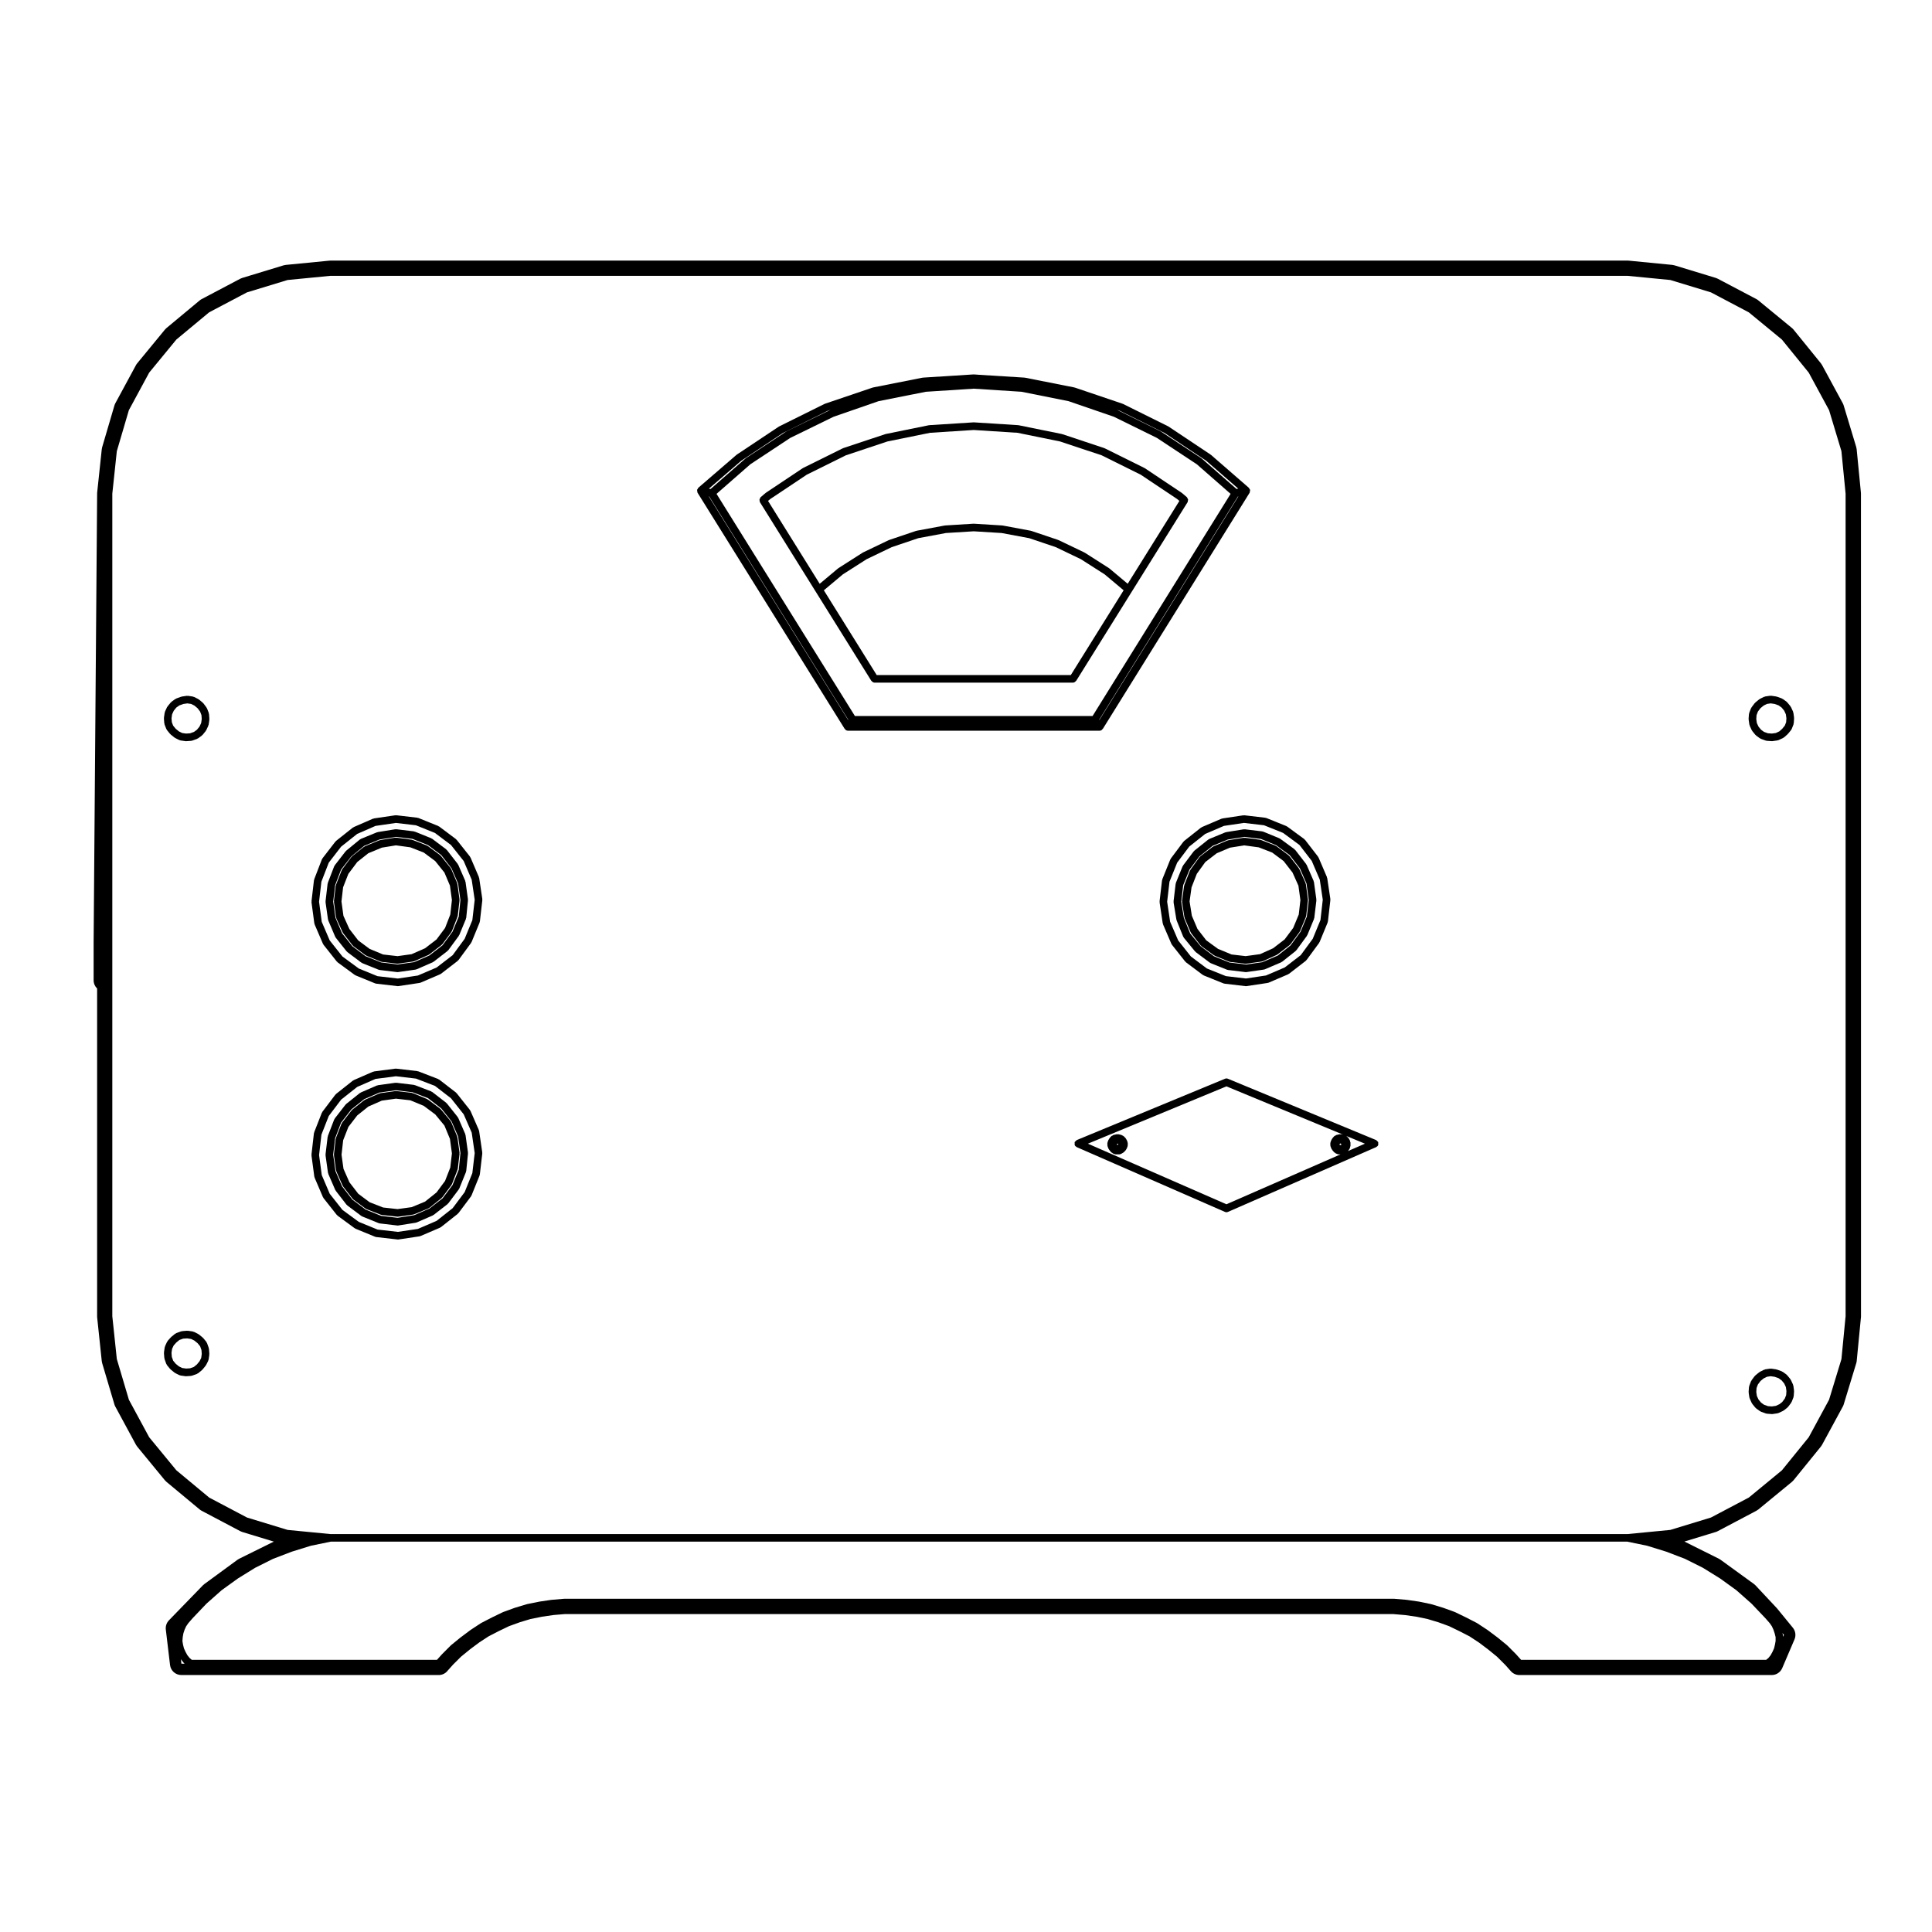 <?xml version="1.0" encoding="UTF-8"?>
<!-- Uploaded to: ICON Repo, www.iconrepo.com, Generator: ICON Repo Mixer Tools -->
<svg fill="#000000" width="800px" height="800px" version="1.1" viewBox="144 144 512 512" xmlns="http://www.w3.org/2000/svg">
 <g>
  <path d="m187.6 504c0.004 0.047-0.02 0.09-0.004 0.133l0.465 1.305c0.023 0.07 0.09 0.105 0.125 0.168 0.023 0.047 0.012 0.102 0.039 0.137l0.836 1.02c0.02 0.031 0.066 0.02 0.09 0.047 0.023 0.023 0.02 0.07 0.051 0.098l1.027 0.84c0.035 0.031 0.086 0.02 0.121 0.047 0.031 0.02 0.035 0.066 0.07 0.082l1.113 0.555c0.082 0.039 0.16 0.039 0.246 0.055 0.023 0.012 0.035 0.035 0.059 0.039l1.301 0.18c0.047 0.004 0.098 0.012 0.141 0.012 0.02 0 0.039 0 0.059-0.004l1.234-0.082h0.004l0.066-0.012c0.004 0 0.012-0.012 0.02-0.012 0.086-0.004 0.172-0.016 0.258-0.047l1.301-0.469c0.051-0.02 0.066-0.074 0.109-0.105 0.059-0.031 0.125-0.02 0.18-0.066l1.023-0.836c0.031-0.023 0.023-0.074 0.055-0.102 0.023-0.023 0.066-0.016 0.09-0.047l0.832-1.02c0.02-0.023 0.004-0.059 0.023-0.086 0.031-0.039 0.074-0.059 0.098-0.105l0.559-1.117c0.023-0.051-0.004-0.102 0.012-0.152 0.02-0.059 0.074-0.098 0.086-0.156l0.188-1.305c0.004-0.039-0.031-0.074-0.031-0.109 0-0.039 0.035-0.066 0.035-0.105l-0.098-1.301c0-0.051-0.051-0.082-0.059-0.125-0.012-0.047 0.023-0.09 0.004-0.133l-0.465-1.305c-0.02-0.059-0.086-0.082-0.117-0.133-0.031-0.055-0.012-0.121-0.051-0.172l-0.824-1.004c-0.023-0.031-0.066-0.023-0.098-0.051-0.023-0.023-0.02-0.07-0.051-0.098l-1.027-0.836c-0.035-0.031-0.082-0.012-0.117-0.035-0.035-0.02-0.039-0.066-0.074-0.086l-1.113-0.555c-0.055-0.023-0.105 0.004-0.168-0.012-0.055-0.02-0.082-0.074-0.141-0.086l-1.301-0.188c-0.035-0.004-0.066 0.023-0.102 0.023-0.047 0.004-0.066-0.039-0.109-0.031l-1.293 0.105c-0.051 0.004-0.074 0.051-0.121 0.059-0.051 0.012-0.102-0.023-0.145-0.004l-1.293 0.465c-0.059 0.02-0.082 0.09-0.133 0.117-0.051 0.031-0.117 0.012-0.168 0.055l-1.031 0.84c-0.02 0.02-0.016 0.051-0.035 0.07-0.02 0.02-0.055 0.012-0.074 0.035l-0.836 0.934c-0.039 0.047-0.023 0.105-0.055 0.145-0.023 0.047-0.086 0.055-0.105 0.105l-0.559 1.199c-0.02 0.051 0.004 0.105-0.004 0.152-0.012 0.047-0.07 0.074-0.074 0.125l-0.188 1.305c-0.004 0.039 0.031 0.07 0.023 0.105 0 0.039-0.039 0.07-0.035 0.105l0.102 1.301c0 0.051 0.047 0.078 0.055 0.129zm6-5.312 1.055 0.152 0.863 0.43 0.855 0.699 0.66 0.805 0.359 1.008 0.074 1.039-0.145 1.047-0.434 0.863-0.699 0.855-0.812 0.664-1.012 0.363-1.031 0.066-1.059-0.148-0.867-0.434-0.844-0.688-0.672-0.816-0.359-1.008-0.082-1.055 0.145-1.047 0.43-0.926 0.699-0.777 0.816-0.672 1.012-0.359z"/>
  <path d="m328.8 274.26c0.023 0.105-0.004 0.215 0.051 0.312l39.004 62.594c0.02 0.031 0.066 0.02 0.09 0.051 0.051 0.059 0.082 0.117 0.137 0.168 0.023 0.02 0.023 0.059 0.051 0.082 0.176 0.121 0.379 0.18 0.578 0.18h66.688c0.207 0 0.402-0.059 0.578-0.188 0.031-0.016 0.023-0.055 0.051-0.074 0.059-0.051 0.098-0.105 0.137-0.168 0.023-0.031 0.07-0.016 0.09-0.051l38.91-62.582 0.004-0.004c0.055-0.09 0.023-0.195 0.051-0.297v-0.012c0.035-0.125 0.086-0.238 0.066-0.363 0-0.031 0.02-0.051 0.016-0.082 0 0-0.004 0-0.004-0.004-0.02-0.098-0.117-0.152-0.168-0.238 0-0.004-0.012-0.004-0.012-0.012-0.055-0.098-0.055-0.211-0.137-0.281l-10.035-8.727c-0.016-0.016-0.047-0.004-0.066-0.02-0.02-0.016-0.016-0.047-0.035-0.055l-11.148-7.438c-0.02-0.012-0.047 0-0.07-0.012-0.02-0.012-0.02-0.039-0.039-0.051l-11.977-5.945c-0.023-0.012-0.051 0.004-0.074-0.004-0.023-0.012-0.031-0.039-0.055-0.047l-12.637-4.277c-0.02-0.004-0.047 0.012-0.07 0.004-0.02-0.004-0.031-0.035-0.059-0.039l-13.09-2.59c-0.031-0.004-0.047 0.016-0.07 0.016-0.023-0.004-0.039-0.031-0.066-0.031l-11.977-0.746-1.391-0.102c-0.031 0-0.039 0.02-0.07 0.02-0.023 0-0.035-0.02-0.066-0.02l-13.371 0.848c-0.023 0-0.035 0.023-0.066 0.031-0.02 0-0.039-0.02-0.066-0.016l-13.098 2.59c-0.023 0.004-0.035 0.031-0.059 0.039-0.023 0.004-0.047-0.012-0.07-0.004l-12.625 4.277c-0.023 0.004-0.031 0.035-0.055 0.047-0.02 0.012-0.047-0.004-0.07 0.004l-11.984 5.945c-0.02 0.012-0.023 0.039-0.047 0.051-0.02 0.012-0.047 0-0.066 0.012l-11.137 7.418c-0.02 0.012-0.016 0.039-0.035 0.055-0.02 0.012-0.047 0.004-0.059 0.02l-10.121 8.727c-0.086 0.074-0.086 0.188-0.141 0.281-0.055 0.09-0.16 0.156-0.18 0.258v0.004c-0.004 0.023 0.016 0.051 0.016 0.082-0.031 0.129 0.016 0.238 0.051 0.363zm11.637-8.145 11.039-7.359 11.863-5.883 0.711-0.242-11.574 5.652c-0.02 0.012-0.023 0.039-0.047 0.051-0.02 0.012-0.051 0-0.07 0.012l-10.68 7.055c-0.02 0.016-0.02 0.047-0.039 0.059-0.02 0.016-0.047 0.004-0.066 0.02l-9.27 8.113-0.43-0.098zm100.32-13.25 11.859 5.883 11.035 7.359 8.484 7.379-0.438 0.102-9.27-8.113c-0.02-0.016-0.051-0.004-0.07-0.02s-0.02-0.047-0.039-0.059l-10.68-7.055c-0.02-0.016-0.047 0-0.07-0.012-0.02-0.012-0.02-0.039-0.047-0.051l-11.48-5.656zm-97.91 14.176 10.578-6.988 11.492-5.613 11.945-4.137 12.5-2.481 12.688-0.82 12.691 0.82 12.414 2.484 12.035 4.137 11.391 5.602 10.59 6.992 8.953 7.84-36.586 58.879-62.973 0.004-36.676-58.879zm-10.902 8.539 36.855 59.164-0.043 0.059-36.922-59.246zm103.4 59.23-0.047-0.066 36.758-59.164 0.117-0.023zm4.609-82.203c-0.016-0.004-0.016-0.016-0.023-0.02l0.082 0.023c-0.023-0.008-0.043 0-0.059-0.004zm-75.801-0.004c-0.016 0.004-0.031 0-0.047 0.004l0.066-0.023c-0.008 0.004-0.008 0.02-0.02 0.02z"/>
  <path d="m187.54 335.7c0.004 0.055 0.055 0.09 0.07 0.141 0.012 0.051-0.023 0.098-0.004 0.145l0.465 1.199c0.023 0.066 0.086 0.098 0.121 0.152 0.02 0.039 0.004 0.086 0.035 0.121l0.836 1.023c0.02 0.031 0.066 0.016 0.09 0.047 0.031 0.031 0.023 0.074 0.055 0.102l1.027 0.832c0.035 0.031 0.082 0.02 0.117 0.039 0.031 0.02 0.035 0.059 0.066 0.074l1.113 0.555c0.082 0.039 0.16 0.039 0.242 0.059 0.023 0.004 0.039 0.035 0.066 0.035l1.301 0.188c0.047 0.004 0.098 0.012 0.141 0.012h0.066l1.301-0.09c0.012 0 0.016-0.012 0.031-0.016 0.082-0.004 0.16-0.016 0.238-0.039l1.301-0.465c0.039-0.016 0.051-0.059 0.09-0.082 0.055-0.023 0.117-0.016 0.168-0.055l1.023-0.742c0.047-0.031 0.039-0.09 0.074-0.125 0.031-0.031 0.086-0.016 0.117-0.055l0.832-1.027c0.02-0.023 0.012-0.066 0.031-0.098 0.023-0.039 0.074-0.066 0.102-0.109l0.559-1.203c0.02-0.047-0.004-0.09 0.004-0.137 0.02-0.055 0.074-0.086 0.082-0.145l0.188-1.301c0.004-0.039-0.031-0.07-0.031-0.109s0.035-0.066 0.035-0.105l-0.098-1.293c0-0.055-0.055-0.082-0.066-0.133s0.023-0.102 0.004-0.152l-0.465-1.215c-0.02-0.051-0.074-0.066-0.105-0.105-0.02-0.047-0.004-0.098-0.035-0.137l-0.832-1.109c-0.023-0.035-0.074-0.031-0.105-0.066s-0.023-0.082-0.059-0.105l-1.027-0.848c-0.031-0.023-0.082-0.012-0.117-0.035-0.035-0.023-0.039-0.07-0.082-0.09l-1.105-0.555c-0.055-0.023-0.105 0.004-0.168-0.012-0.051-0.016-0.082-0.074-0.137-0.082l-1.301-0.188c-0.051-0.004-0.09 0.035-0.141 0.035s-0.09-0.047-0.141-0.035l-1.305 0.188c-0.035 0.004-0.055 0.047-0.09 0.055-0.035 0.012-0.07-0.02-0.105-0.004l-1.293 0.469c-0.047 0.016-0.059 0.07-0.105 0.098-0.047 0.02-0.102 0-0.141 0.031l-1.023 0.734c-0.039 0.031-0.039 0.086-0.074 0.121-0.035 0.031-0.09 0.023-0.121 0.066l-0.836 1.027c-0.039 0.027-0.023 0.074-0.047 0.113-0.023 0.039-0.074 0.047-0.098 0.09l-0.559 1.211c-0.023 0.051 0.012 0.102-0.004 0.152-0.016 0.051-0.07 0.074-0.074 0.125l-0.188 1.301c-0.004 0.039 0.031 0.07 0.023 0.109 0 0.039-0.035 0.066-0.035 0.105zm6.109-5.293 0.992 0.141 0.867 0.43 0.848 0.707 0.672 0.891 0.363 0.945 0.074 1.023-0.152 1.062-0.438 0.941-0.68 0.84-0.789 0.574-1.031 0.371-1.066 0.07-1.023-0.145-0.867-0.43-0.855-0.695-0.676-0.828-0.348-0.906-0.082-1.047 0.145-1.039 0.449-0.973 0.664-0.82 0.805-0.578 1.066-0.383z"/>
  <path d="m442.79 446.58c-0.012-0.047-0.059-0.07-0.074-0.105-0.016-0.051 0.012-0.098-0.012-0.137l-0.188-0.371c-0.012-0.031-0.051-0.031-0.07-0.059-0.02-0.031 0-0.07-0.023-0.102l-0.281-0.371c-0.035-0.047-0.09-0.039-0.125-0.082-0.039-0.035-0.035-0.09-0.082-0.121l-0.363-0.277c-0.059-0.047-0.133-0.02-0.195-0.051-0.066-0.035-0.098-0.105-0.168-0.121l-0.371-0.098c-0.012-0.004-0.02 0.004-0.031 0.004-0.004 0-0.012-0.012-0.016-0.012l-0.465-0.102c-0.086-0.02-0.141 0.039-0.223 0.047-0.082 0-0.141-0.055-0.227-0.035l-0.363 0.098-0.422 0.086c-0.102 0.02-0.145 0.117-0.238 0.16-0.09 0.047-0.191 0.035-0.266 0.105l-0.289 0.277c-0.02 0.02-0.012 0.055-0.031 0.074-0.02 0.023-0.055 0.02-0.07 0.047l-0.281 0.371c-0.02 0.023-0.004 0.066-0.023 0.098-0.016 0.031-0.055 0.031-0.07 0.059l-0.188 0.371c-0.02 0.047 0.012 0.09-0.004 0.125-0.016 0.051-0.066 0.066-0.074 0.105l-0.102 0.465c-0.02 0.082 0.035 0.137 0.039 0.211-0.004 0.074-0.059 0.133-0.039 0.211l0.102 0.465c0.012 0.051 0.059 0.074 0.074 0.117 0.016 0.039-0.012 0.082 0.004 0.117l0.188 0.371c0.02 0.035 0.055 0.051 0.074 0.082 0.016 0.023 0.004 0.051 0.02 0.074l0.281 0.371c0.016 0.023 0.051 0.016 0.066 0.035 0.023 0.023 0.016 0.059 0.035 0.086l0.289 0.277c0.051 0.055 0.121 0.039 0.18 0.074 0.059 0.039 0.074 0.117 0.141 0.141l0.465 0.188c0.125 0.051 0.258 0.074 0.379 0.074h0.832c0.156 0 0.309-0.035 0.453-0.105l0.371-0.188c0.031-0.012 0.031-0.047 0.055-0.059 0.035-0.02 0.074-0.012 0.105-0.035l0.363-0.277c0.051-0.035 0.051-0.105 0.09-0.141 0.031-0.031 0.09-0.02 0.117-0.059l0.281-0.371c0.016-0.02 0.004-0.051 0.02-0.082 0.02-0.031 0.059-0.047 0.074-0.082l0.188-0.371c0.02-0.039-0.004-0.086 0.012-0.121 0.016-0.051 0.066-0.074 0.074-0.121l0.098-0.465c0.016-0.074-0.039-0.125-0.039-0.203 0-0.074 0.055-0.125 0.039-0.203zm-2.609 0.82-0.152-0.055v-0.215l0.121-0.035s0-0.004 0.004-0.004c0.004-0.004 0.016 0 0.02-0.004l0.07 0.023 0.016 0.016h0.004l0.07 0.07v0.102l-0.07 0.082-0.016 0.012-0.059 0.02z"/>
  <path d="m345.27 276.39c-0.02 0.133 0.031 0.238 0.059 0.367 0.02 0.105-0.004 0.215 0.051 0.312l14.766 23.684 14.766 23.68c0.02 0.031 0.066 0.02 0.09 0.051 0.188 0.242 0.438 0.422 0.766 0.422h52.57c0.328 0 0.578-0.18 0.766-0.422 0.023-0.023 0.07-0.016 0.09-0.051l14.766-23.68 14.773-23.684c0.066-0.102 0.031-0.211 0.055-0.324 0.031-0.125 0.086-0.238 0.066-0.363-0.02-0.133-0.105-0.223-0.176-0.344-0.055-0.09-0.059-0.203-0.141-0.277l-1.305-1.109c-0.02-0.016-0.047-0.004-0.059-0.02-0.02-0.012-0.02-0.039-0.039-0.051l-9.754-6.508c-0.02-0.012-0.047 0-0.066-0.012-0.02-0.012-0.023-0.039-0.047-0.051l-10.488-5.199c-0.023-0.012-0.051 0.004-0.074-0.004-0.023-0.012-0.031-0.039-0.055-0.051l-11.148-3.707c-0.02-0.004-0.039 0.012-0.066 0.004-0.02-0.004-0.023-0.031-0.051-0.035l-11.426-2.324c-0.023-0.004-0.047 0.016-0.07 0.012-0.031 0-0.047-0.031-0.07-0.031l-11.703-0.746c-0.031 0-0.039 0.02-0.066 0.02-0.023 0-0.039-0.023-0.066-0.02l-11.699 0.746c-0.023 0-0.039 0.031-0.066 0.031-0.023 0.004-0.047-0.016-0.07-0.012l-11.426 2.324c-0.02 0.004-0.031 0.031-0.051 0.035s-0.039-0.012-0.066-0.004l-11.145 3.707c-0.023 0.004-0.031 0.039-0.055 0.051-0.023 0.012-0.051-0.004-0.074 0.004l-10.496 5.199c-0.02 0.012-0.02 0.039-0.047 0.051-0.02 0.012-0.047 0-0.066 0.012l-9.754 6.508c-0.016 0.012-0.016 0.039-0.035 0.051-0.016 0.016-0.047 0.004-0.059 0.02l-1.301 1.109c-0.086 0.074-0.09 0.191-0.141 0.281-0.059 0.125-0.141 0.215-0.16 0.348zm12.523-6.59 10.375-5.141 11.035-3.672 11.273-2.293 11.574-0.742 11.582 0.742 11.273 2.293 11.035 3.672 10.363 5.141 9.652 6.445 0.594 0.504-13.699 21.961-4.867-4.082c-0.02-0.016-0.051-0.004-0.07-0.02-0.02-0.016-0.016-0.047-0.039-0.055l-6.402-4.09c-0.02-0.012-0.039 0-0.066-0.012-0.02-0.012-0.02-0.035-0.047-0.047l-6.781-3.25c-0.02-0.012-0.039 0.004-0.059 0-0.023-0.012-0.031-0.035-0.051-0.047l-7.152-2.414c-0.02-0.012-0.051 0.012-0.07 0.004-0.031-0.004-0.039-0.035-0.07-0.039l-7.43-1.387c-0.023-0.004-0.039 0.016-0.066 0.016-0.023 0-0.035-0.023-0.059-0.031l-7.527-0.469c-0.023 0-0.035 0.02-0.059 0.02-0.023 0-0.039-0.02-0.059-0.02l-7.516 0.469c-0.02 0-0.035 0.023-0.059 0.031-0.023 0.004-0.039-0.02-0.066-0.016l-7.43 1.387c-0.023 0.004-0.039 0.035-0.066 0.039-0.023 0.004-0.051-0.016-0.074-0.004l-7.152 2.414c-0.02 0.004-0.031 0.035-0.051 0.047-0.02 0.004-0.047-0.004-0.066 0l-6.777 3.25c-0.02 0.012-0.02 0.035-0.039 0.047-0.02 0.012-0.047 0-0.066 0.012l-6.41 4.09c-0.02 0.012-0.02 0.039-0.035 0.055-0.02 0.016-0.051 0.004-0.07 0.02l-4.871 4.082-13.688-21.961 0.598-0.508zm69.98 53.098h-51.438l-14.008-22.461 5.043-4.227 6.297-4.019 6.66-3.195 7.027-2.371 7.309-1.367 7.391-0.457 7.394 0.457 7.309 1.367 7.027 2.371 6.648 3.188 6.312 4.031 5.031 4.219z"/>
  <path d="m607.41 513.05 0.191 1.289c0.004 0.055 0.055 0.086 0.07 0.133 0.016 0.047-0.016 0.098 0.012 0.137l0.551 1.215c0.023 0.055 0.082 0.082 0.105 0.121 0.02 0.031 0.004 0.07 0.031 0.102l0.836 1.023c0.031 0.035 0.086 0.023 0.117 0.055 0.035 0.035 0.031 0.098 0.074 0.121l1.02 0.734c0.051 0.035 0.105 0.031 0.16 0.055 0.039 0.02 0.051 0.066 0.09 0.082l1.305 0.469c0.082 0.031 0.16 0.035 0.246 0.047 0.012 0 0.012 0.012 0.02 0.012l1.301 0.098c0.023 0.004 0.051 0.004 0.07 0.004h0.004c0.051 0 0.102-0.004 0.141-0.012l1.301-0.188c0.02-0.004 0.031-0.031 0.059-0.035 0.07-0.016 0.145-0.016 0.215-0.051l1.211-0.559c0.039-0.02 0.047-0.066 0.082-0.086 0.039-0.023 0.09-0.016 0.125-0.047l0.926-0.734c0.047-0.035 0.039-0.09 0.074-0.125 0.031-0.031 0.086-0.02 0.105-0.055l0.84-1.117c0.02-0.035 0.004-0.074 0.023-0.105 0.031-0.051 0.086-0.082 0.105-0.133l0.469-1.203c0.02-0.051-0.016-0.102-0.004-0.145 0.016-0.055 0.07-0.09 0.07-0.145l0.09-1.305c0.004-0.039-0.031-0.066-0.031-0.105-0.004-0.039 0.031-0.066 0.023-0.105l-0.18-1.301c-0.012-0.055-0.066-0.082-0.082-0.133s0.016-0.105-0.012-0.152l-0.559-1.203c-0.02-0.039-0.07-0.051-0.09-0.086-0.023-0.039-0.012-0.098-0.039-0.125l-0.836-1.023c-0.031-0.039-0.082-0.031-0.109-0.066-0.031-0.035-0.035-0.09-0.074-0.117l-1.023-0.742c-0.047-0.031-0.102-0.012-0.145-0.035-0.047-0.023-0.059-0.082-0.105-0.102l-1.301-0.465c-0.035-0.012-0.066 0.016-0.102 0.004-0.039-0.012-0.055-0.051-0.09-0.055l-1.301-0.191c-0.055-0.004-0.102 0.039-0.145 0.039-0.055 0-0.102-0.047-0.145-0.039l-1.305 0.191c-0.059 0.012-0.09 0.07-0.141 0.09-0.055 0.016-0.105-0.02-0.156 0.012l-1.117 0.555c-0.035 0.02-0.047 0.066-0.074 0.09-0.039 0.023-0.086 0.004-0.117 0.035l-1.023 0.84c-0.031 0.031-0.023 0.074-0.055 0.105-0.035 0.031-0.086 0.023-0.109 0.066l-0.832 1.113c-0.035 0.047-0.016 0.102-0.035 0.141-0.023 0.047-0.082 0.055-0.102 0.105l-0.465 1.211c-0.02 0.051 0.012 0.098 0 0.137-0.012 0.059-0.066 0.09-0.07 0.145l-0.098 1.301c-0.004 0.047 0.035 0.07 0.035 0.109 0.004 0.039-0.031 0.07-0.027 0.105zm5.832-4.34 1.062 0.156 1.055 0.379 0.805 0.586 0.676 0.82 0.438 0.945 0.145 1.055-0.07 1.055-0.359 0.926-0.684 0.91-0.719 0.574-0.969 0.449-1.059 0.152-1.031-0.074-1.047-0.371-0.789-0.574-0.676-0.82-0.441-0.969-0.145-1.027 0.074-1.059 0.352-0.922 0.691-0.922 0.832-0.684 0.867-0.43z"/>
  <path d="m607.41 334.73 0.191 1.301c0.004 0.055 0.059 0.086 0.074 0.137 0.016 0.047-0.016 0.098 0.004 0.137l0.551 1.203c0.031 0.051 0.082 0.074 0.105 0.121 0.02 0.023 0.012 0.066 0.031 0.098l0.836 1.027c0.031 0.035 0.082 0.02 0.109 0.051 0.035 0.035 0.035 0.098 0.074 0.125l1.023 0.742c0.051 0.035 0.105 0.023 0.16 0.055 0.039 0.02 0.051 0.066 0.098 0.082l1.301 0.465c0.082 0.023 0.16 0.035 0.242 0.039 0.016 0 0.016 0.016 0.031 0.016l1.301 0.09h0.066 0.004c0.051 0 0.102-0.004 0.141-0.012l1.301-0.188c0.02 0 0.031-0.023 0.051-0.031 0.082-0.016 0.152-0.016 0.227-0.051l1.211-0.555c0.051-0.02 0.059-0.082 0.102-0.105 0.051-0.031 0.105-0.02 0.152-0.059l0.934-0.832c0.02-0.02 0.016-0.055 0.035-0.074s0.055-0.012 0.074-0.035l0.836-1.023c0.031-0.035 0.016-0.086 0.039-0.121 0.035-0.055 0.102-0.09 0.117-0.156l0.469-1.199c0.02-0.051-0.016-0.102-0.004-0.152 0.016-0.055 0.07-0.086 0.07-0.145l0.09-1.305c0.004-0.039-0.031-0.066-0.031-0.105-0.004-0.039 0.031-0.066 0.023-0.105l-0.18-1.301c-0.012-0.055-0.059-0.074-0.082-0.125-0.016-0.055 0.02-0.105-0.004-0.156l-0.559-1.211c-0.02-0.039-0.074-0.051-0.098-0.09-0.023-0.039-0.012-0.086-0.039-0.121l-0.836-1.027c-0.031-0.039-0.086-0.031-0.117-0.066-0.035-0.031-0.035-0.09-0.074-0.117l-1.023-0.734c-0.047-0.031-0.098-0.012-0.141-0.031-0.039-0.023-0.055-0.082-0.105-0.098l-1.301-0.469c-0.035-0.016-0.074 0.012-0.105 0.004-0.035-0.012-0.055-0.051-0.098-0.055l-1.301-0.188c-0.051-0.004-0.09 0.035-0.137 0.035-0.055 0-0.102-0.047-0.145-0.035l-1.301 0.188c-0.059 0.004-0.086 0.066-0.137 0.082-0.059 0.016-0.109-0.016-0.168 0.012l-1.113 0.551c-0.039 0.02-0.047 0.066-0.082 0.09-0.039 0.023-0.086 0.004-0.117 0.035l-1.023 0.848c-0.035 0.031-0.031 0.082-0.059 0.109-0.031 0.031-0.082 0.023-0.105 0.059l-0.832 1.109c-0.035 0.039-0.016 0.098-0.039 0.137-0.023 0.047-0.082 0.059-0.102 0.105l-0.469 1.215c-0.016 0.047 0.016 0.09 0.004 0.133-0.016 0.059-0.066 0.09-0.07 0.152l-0.098 1.293c-0.004 0.039 0.035 0.07 0.035 0.109 0.012 0.059-0.023 0.09-0.02 0.125zm5.832-4.328 1.047 0.152 1.066 0.383 0.805 0.578 0.672 0.82 0.441 0.961 0.145 1.047-0.07 1.047-0.352 0.902-0.695 0.848-0.746 0.672-0.934 0.441-1.039 0.145-1.066-0.07-1.031-0.367-0.789-0.578-0.676-0.828-0.441-0.957-0.145-1.039 0.074-1.047 0.359-0.945 0.672-0.887 0.852-0.699 0.867-0.43z"/>
  <path d="m508.66 446.12-39.25-16.238c-0.242-0.105-0.52-0.109-0.781 0l-39.25 16.238c-0.012 0.004-0.012 0.012-0.016 0.012l-0.016 0.004c-0.117 0.051-0.16 0.168-0.246 0.25-0.105 0.09-0.238 0.141-0.293 0.277v0.012c-0.055 0.117-0.004 0.258-0.004 0.395 0 0.125-0.051 0.258 0 0.371 0 0.004-0.004 0.012 0 0.012 0.098 0.23 0.273 0.383 0.48 0.492 0.02 0.012 0.023 0.039 0.047 0.051l39.285 17.168c0.133 0.059 0.273 0.09 0.402 0.09 0.133 0 0.273-0.031 0.402-0.09l39.285-17.168c0.02-0.012 0.023-0.039 0.051-0.051 0.207-0.105 0.383-0.262 0.48-0.492v-0.012c0.051-0.117 0-0.246 0-0.371 0-0.137 0.047-0.277-0.004-0.395-0.004 0 0-0.012 0-0.012-0.059-0.125-0.18-0.176-0.277-0.266-0.09-0.09-0.137-0.207-0.266-0.262l-0.016-0.004c-0.012 0-0.012-0.008-0.016-0.012zm-39.645 17.023-36.711-16.055 36.711-15.191 30.926 12.797-0.023-0.004c-0.012-0.004-0.016 0-0.023 0-0.012 0-0.016-0.012-0.023-0.016l-0.469-0.098c-0.086-0.02-0.141 0.039-0.223 0.047-0.082 0-0.141-0.055-0.223-0.035l-0.371 0.098v0.004l-0.418 0.082c-0.105 0.02-0.156 0.117-0.246 0.168-0.09 0.051-0.195 0.039-0.273 0.109l-0.277 0.277c-0.016 0.016-0.012 0.047-0.023 0.066-0.016 0.02-0.047 0.016-0.066 0.039l-0.281 0.371c-0.023 0.031-0.004 0.07-0.023 0.102-0.02 0.031-0.059 0.035-0.082 0.07l-0.176 0.371c-0.02 0.039 0.004 0.086-0.012 0.125s-0.066 0.059-0.074 0.105l-0.098 0.465c-0.02 0.07 0.035 0.125 0.039 0.203-0.004 0.074-0.059 0.133-0.039 0.203l0.098 0.465c0.012 0.051 0.055 0.082 0.074 0.121 0.016 0.039-0.012 0.082 0.012 0.109l0.176 0.371c0.02 0.039 0.059 0.059 0.086 0.09 0.016 0.031 0.004 0.059 0.02 0.082l0.281 0.371c0.02 0.02 0.051 0.016 0.059 0.031 0.02 0.023 0.012 0.055 0.031 0.074l0.277 0.277c0.051 0.055 0.125 0.039 0.188 0.082 0.059 0.047 0.082 0.117 0.145 0.145l0.465 0.188c0.125 0.051 0.258 0.074 0.383 0.074h0.41zm29.996-15.805-0.016-0.031v-0.113h0.004l0.016-0.02 0.191-0.137h0.066l0.137 0.102 0.02 0.086c0 0.012 0.012 0.016 0.016 0.02 0 0.004-0.004 0.016-0.004 0.023l0.012 0.016-0.012 0.047-0.047 0.109-0.004 0.004h-0.301l-0.004-0.004zm2.215 1.715 0.273-0.371c0.016-0.02 0.004-0.051 0.016-0.07 0.02-0.031 0.055-0.039 0.07-0.07l0.188-0.371c0.039-0.082 0-0.156 0.02-0.238 0.02-0.082 0.098-0.137 0.098-0.223v-0.93c0-0.086-0.074-0.141-0.098-0.223-0.02-0.082 0.02-0.156-0.02-0.238l-0.188-0.371c-0.016-0.023-0.051-0.031-0.066-0.051-0.016-0.031 0-0.059-0.02-0.09l-0.273-0.371c-0.039-0.051-0.102-0.047-0.137-0.086-0.035-0.039-0.039-0.105-0.086-0.133l-0.262-0.195 4.977 2.066-4.606 2.012c0.035-0.023 0.086-0.012 0.113-0.047z"/>
  <path d="m226.55 383.11 0.746 5.57c0.004 0.055 0.055 0.086 0.07 0.133 0.012 0.047-0.016 0.09 0 0.133l2.227 5.195c0.02 0.055 0.074 0.082 0.105 0.125 0.02 0.031 0.004 0.07 0.031 0.102l3.527 4.457c0.031 0.035 0.082 0.023 0.109 0.055 0.035 0.039 0.035 0.102 0.082 0.133l4.551 3.344c0.047 0.031 0.098 0.02 0.141 0.047 0.031 0.016 0.039 0.059 0.074 0.074l5.203 2.133c0.07 0.031 0.145 0.031 0.223 0.047 0.016 0 0.023 0.02 0.047 0.023l5.664 0.656c0.039 0 0.074 0.004 0.109 0.004 0.051 0 0.102-0.004 0.152-0.016l5.57-0.836c0.02 0 0.023-0.023 0.047-0.023 0.066-0.016 0.137-0.016 0.203-0.039l5.203-2.227c0.035-0.016 0.047-0.059 0.082-0.082 0.047-0.023 0.102-0.016 0.141-0.047l4.457-3.438c0.051-0.035 0.047-0.105 0.086-0.145 0.031-0.031 0.086-0.02 0.109-0.055l3.34-4.555c0.02-0.023 0.004-0.066 0.02-0.098 0.031-0.047 0.082-0.07 0.102-0.117l2.137-5.195c0.016-0.047-0.012-0.09 0-0.137 0.012-0.051 0.059-0.082 0.07-0.133l0.648-5.668c0.004-0.051-0.035-0.086-0.035-0.133 0-0.047 0.039-0.082 0.031-0.133l-0.832-5.57c-0.004-0.047-0.055-0.066-0.07-0.109-0.012-0.047 0.016-0.09 0-0.137l-2.227-5.199c-0.02-0.047-0.074-0.055-0.102-0.098-0.023-0.047-0.004-0.098-0.035-0.137l-3.531-4.453c-0.031-0.035-0.082-0.031-0.109-0.066-0.035-0.035-0.031-0.09-0.07-0.117l-4.457-3.344c-0.039-0.031-0.09-0.012-0.137-0.035-0.039-0.023-0.051-0.074-0.098-0.098l-5.289-2.137c-0.047-0.02-0.09 0.012-0.141 0-0.047-0.012-0.07-0.059-0.121-0.066l-5.57-0.648c-0.051-0.004-0.086 0.035-0.133 0.035s-0.082-0.039-0.125-0.031l-5.668 0.832c-0.051 0.004-0.07 0.055-0.117 0.07-0.047 0.012-0.098-0.02-0.141 0l-5.109 2.227c-0.047 0.02-0.055 0.07-0.098 0.098-0.039 0.023-0.09 0.004-0.133 0.035l-4.457 3.535c-0.035 0.031-0.031 0.082-0.059 0.109-0.031 0.031-0.082 0.023-0.105 0.059l-3.438 4.453c-0.031 0.047-0.016 0.102-0.039 0.145-0.023 0.047-0.086 0.059-0.105 0.105l-2.039 5.301c-0.016 0.039 0.012 0.086 0 0.125-0.012 0.047-0.059 0.07-0.066 0.121l-0.648 5.566c-0.004 0.047 0.035 0.082 0.035 0.125-0.008 0.074-0.047 0.105-0.039 0.148zm4.574-10.496 3.266-4.231 4.266-3.387 4.856-2.121 5.402-0.789 5.309 0.621 5.039 2.031 4.254 3.195 3.367 4.242 2.121 4.953 0.797 5.316-0.621 5.394-2.039 4.957-3.176 4.332-4.254 3.273-4.969 2.125-5.309 0.797-5.391-0.625-4.953-2.023-4.348-3.199-3.359-4.242-2.117-4.938-0.711-5.316 0.621-5.324z"/>
  <path d="m230.27 382.86c-0.004 0.051 0.035 0.086 0.035 0.133s-0.039 0.082-0.031 0.125l0.648 4.551c0.004 0.051 0.055 0.074 0.066 0.121s-0.016 0.086 0 0.125l1.855 4.359c0.02 0.055 0.074 0.082 0.105 0.125 0.02 0.035 0.004 0.074 0.031 0.105l2.883 3.629c0.023 0.035 0.082 0.02 0.109 0.051 0.035 0.039 0.031 0.098 0.074 0.125l3.715 2.793c0.047 0.035 0.102 0.023 0.145 0.051 0.035 0.02 0.047 0.066 0.082 0.082l4.363 1.758c0.07 0.023 0.137 0.031 0.207 0.039 0.02 0 0.031 0.02 0.047 0.023l4.644 0.562c0.039 0.004 0.082 0.004 0.121 0.004 0.051 0 0.098-0.004 0.137-0.012l4.641-0.656c0.02 0 0.031-0.023 0.051-0.031 0.07-0.012 0.141-0.012 0.211-0.047l4.273-1.863c0.035-0.016 0.039-0.059 0.074-0.082 0.047-0.023 0.102-0.016 0.141-0.047l3.715-2.871c0.047-0.035 0.047-0.102 0.082-0.141 0.031-0.035 0.086-0.02 0.117-0.059l2.785-3.809c0.02-0.031 0.004-0.066 0.02-0.102 0.023-0.039 0.074-0.066 0.098-0.109l1.77-4.273c0.02-0.047-0.012-0.098 0-0.141 0.016-0.055 0.066-0.09 0.074-0.145l0.465-4.644c0.004-0.047-0.035-0.074-0.035-0.121s0.035-0.074 0.031-0.121l-0.648-4.644c-0.004-0.051-0.059-0.074-0.07-0.121-0.012-0.047 0.016-0.098 0-0.137l-1.859-4.273c-0.016-0.047-0.07-0.051-0.098-0.09-0.023-0.039-0.004-0.09-0.035-0.125l-2.875-3.695c-0.031-0.039-0.086-0.035-0.121-0.07-0.035-0.035-0.031-0.09-0.07-0.121l-3.719-2.793c-0.039-0.031-0.09-0.012-0.133-0.035-0.039-0.023-0.051-0.074-0.098-0.098l-4.363-1.758c-0.047-0.016-0.09 0.012-0.137 0-0.047-0.012-0.07-0.059-0.117-0.07l-4.641-0.562c-0.051-0.004-0.09 0.039-0.145 0.039-0.051 0-0.086-0.039-0.137-0.031l-4.644 0.746c-0.039 0.004-0.059 0.051-0.102 0.059-0.047 0.012-0.086-0.016-0.125 0l-4.277 1.762c-0.051 0.02-0.059 0.082-0.105 0.105s-0.105 0.012-0.145 0.047l-3.621 2.973c-0.031 0.023-0.023 0.074-0.055 0.105s-0.074 0.023-0.102 0.059l-2.875 3.715c-0.031 0.047-0.016 0.102-0.039 0.145-0.023 0.047-0.086 0.059-0.105 0.109l-1.676 4.367c-0.016 0.047 0.016 0.086 0.004 0.133-0.016 0.047-0.059 0.066-0.066 0.109zm6.832-11.906 3.422-2.805 4.035-1.664 4.375-0.707 4.379 0.535 4.109 1.652 3.508 2.629 2.719 3.508 1.754 4.027 0.613 4.387-0.438 4.383-1.664 4.004-2.637 3.602-3.5 2.711-4.019 1.758-4.379 0.613-4.387-0.535-4.106-1.652-3.508-2.637-2.719-3.422-1.75-4.109-0.609-4.281 0.523-4.402 1.57-4.102z"/>
  <path d="m234.51 374.72-1.484 3.797c-0.016 0.047 0.016 0.09 0 0.133-0.012 0.047-0.059 0.07-0.066 0.117l-0.465 4c-0.004 0.047 0.035 0.082 0.035 0.125 0 0.047-0.039 0.082-0.031 0.125l0.555 4.082c0.004 0.055 0.059 0.09 0.074 0.141 0.016 0.047-0.016 0.09 0.004 0.137l1.676 3.719c0.02 0.047 0.07 0.07 0.098 0.109 0.016 0.031 0.004 0.066 0.023 0.09l2.508 3.25c0.023 0.035 0.082 0.023 0.109 0.055 0.035 0.039 0.035 0.102 0.082 0.137l3.25 2.418c0.039 0.031 0.098 0.02 0.141 0.047 0.035 0.02 0.039 0.059 0.074 0.074l3.805 1.57c0.074 0.031 0.152 0.035 0.227 0.047 0.016 0 0.023 0.02 0.047 0.023l4.09 0.469c0.035 0.004 0.074 0.004 0.109 0.004 0.047 0 0.09-0.004 0.137-0.012l3.988-0.555c0.02 0 0.031-0.023 0.051-0.031 0.07-0.016 0.145-0.016 0.215-0.047l3.805-1.672c0.035-0.016 0.047-0.059 0.074-0.082 0.039-0.02 0.098-0.016 0.133-0.047l3.25-2.504c0.047-0.035 0.039-0.102 0.082-0.137 0.035-0.035 0.09-0.02 0.117-0.059l2.418-3.254c0.023-0.031 0.004-0.074 0.023-0.105 0.031-0.051 0.082-0.074 0.105-0.133l1.48-3.809c0.016-0.039-0.012-0.086 0-0.125 0.012-0.047 0.059-0.074 0.066-0.121l0.465-4.09c0.004-0.047-0.035-0.082-0.035-0.121 0-0.047 0.039-0.082 0.035-0.125l-0.555-4.086c-0.004-0.051-0.055-0.07-0.07-0.117-0.012-0.047 0.02-0.098 0-0.141l-1.578-3.719c-0.02-0.047-0.074-0.055-0.102-0.102-0.023-0.047-0.004-0.102-0.039-0.137l-2.606-3.25c-0.031-0.035-0.086-0.031-0.117-0.066-0.035-0.035-0.031-0.086-0.07-0.117l-3.25-2.414c-0.039-0.031-0.09-0.012-0.133-0.031-0.039-0.023-0.055-0.082-0.102-0.102l-3.809-1.484c-0.047-0.016-0.086 0.012-0.125 0-0.039-0.012-0.059-0.055-0.105-0.059l-4.086-0.555c-0.055-0.004-0.098 0.035-0.145 0.039-0.051 0-0.098-0.047-0.152-0.035l-3.996 0.656c-0.039 0.004-0.059 0.051-0.102 0.059-0.039 0.012-0.086-0.016-0.121 0l-3.809 1.57c-0.047 0.02-0.059 0.074-0.102 0.102-0.047 0.023-0.102 0.012-0.141 0.039l-3.152 2.504c-0.039 0.031-0.035 0.086-0.066 0.117s-0.086 0.031-0.109 0.07l-2.508 3.352c-0.031 0.039-0.012 0.09-0.035 0.137-0.016 0.066-0.07 0.082-0.086 0.129zm4.164-2.273 2.941-2.336 3.578-1.477 3.727-0.609 3.812 0.52 3.578 1.395 3.031 2.258 2.438 3.043 1.465 3.465 0.52 3.828-0.434 3.836-1.387 3.562-2.258 3.031-3.039 2.336-3.566 1.57-3.727 0.52-3.824-0.438-3.559-1.473-3.043-2.262-2.348-3.043-1.566-3.473-0.52-3.812 0.434-3.75 1.387-3.543z"/>
  <path d="m226.55 450.25 0.746 5.57c0.004 0.055 0.055 0.086 0.07 0.133 0.016 0.039-0.016 0.09 0 0.125l2.227 5.203c0.023 0.055 0.082 0.082 0.105 0.125 0.02 0.031 0.004 0.07 0.031 0.102l3.527 4.465c0.031 0.035 0.086 0.023 0.109 0.055 0.039 0.039 0.035 0.102 0.082 0.133l4.551 3.34c0.039 0.031 0.09 0.02 0.137 0.047 0.035 0.02 0.039 0.066 0.074 0.074l5.203 2.137c0.074 0.031 0.145 0.035 0.223 0.051 0.016 0 0.023 0.02 0.047 0.02l5.664 0.648c0.039 0.012 0.074 0.012 0.117 0.012 0.051 0 0.102-0.004 0.145-0.012l5.57-0.836c0.02 0 0.031-0.02 0.051-0.031 0.066-0.012 0.137-0.012 0.203-0.039l5.203-2.231c0.039-0.02 0.047-0.066 0.082-0.086 0.047-0.023 0.105-0.016 0.145-0.055l4.457-3.523c0.039-0.035 0.035-0.098 0.074-0.133 0.031-0.031 0.082-0.02 0.105-0.055l3.34-4.457c0.02-0.031 0.004-0.07 0.023-0.105 0.031-0.051 0.082-0.074 0.102-0.121l2.137-5.297c0.016-0.051-0.012-0.09 0-0.133 0.012-0.051 0.059-0.082 0.066-0.133l0.648-5.566c0.004-0.051-0.035-0.082-0.035-0.125 0-0.047 0.039-0.086 0.031-0.125l-0.832-5.68c-0.004-0.051-0.055-0.07-0.07-0.117-0.012-0.051 0.016-0.09 0-0.137l-2.227-5.106c-0.016-0.047-0.07-0.055-0.098-0.098-0.023-0.039-0.004-0.09-0.035-0.125l-3.531-4.457c-0.031-0.035-0.082-0.031-0.109-0.059-0.031-0.035-0.023-0.09-0.059-0.109l-4.457-3.441c-0.039-0.035-0.102-0.016-0.145-0.039-0.047-0.031-0.059-0.086-0.105-0.105l-5.289-2.039c-0.039-0.02-0.086 0.016-0.133 0-0.047-0.012-0.07-0.059-0.117-0.059l-5.578-0.656c-0.047-0.012-0.074 0.031-0.121 0.031-0.047 0.004-0.082-0.039-0.125-0.031l-5.668 0.742c-0.051 0.004-0.074 0.059-0.125 0.074-0.051 0.012-0.102-0.02-0.145 0l-5.109 2.231c-0.047 0.02-0.055 0.07-0.098 0.098-0.039 0.023-0.09 0.004-0.125 0.035l-4.457 3.531c-0.035 0.031-0.031 0.086-0.066 0.117-0.035 0.031-0.086 0.031-0.117 0.07l-3.438 4.543c-0.031 0.039-0.012 0.09-0.035 0.133-0.023 0.047-0.082 0.055-0.102 0.105l-2.039 5.203c-0.016 0.047 0.016 0.09 0 0.125-0.012 0.051-0.059 0.082-0.066 0.125l-0.648 5.656c-0.004 0.047 0.035 0.082 0.035 0.121 0 0.043-0.035 0.09-0.027 0.141zm4.574-10.5 3.281-4.336 4.254-3.367 4.856-2.121 5.406-0.707 5.324 0.621 5.031 1.941 4.242 3.273 3.371 4.262 2.121 4.856 0.789 5.402-0.621 5.309-2.035 5.043-3.188 4.258-4.246 3.356-4.961 2.137-5.309 0.785-5.391-0.613-4.969-2.039-4.332-3.18-3.359-4.254-2.117-4.961-0.711-5.305 0.621-5.41z"/>
  <path d="m230.27 449.91c-0.004 0.047 0.035 0.086 0.035 0.125 0 0.047-0.039 0.086-0.035 0.133l0.648 4.637c0.004 0.059 0.055 0.086 0.07 0.133 0.012 0.047-0.016 0.09 0 0.133l1.855 4.273c0.02 0.051 0.074 0.07 0.105 0.117 0.016 0.031 0 0.07 0.023 0.102l2.883 3.719c0.031 0.035 0.086 0.02 0.117 0.055 0.035 0.039 0.035 0.102 0.082 0.133l3.715 2.781c0.039 0.035 0.102 0.023 0.145 0.051 0.035 0.016 0.039 0.066 0.082 0.074l4.363 1.773c0.07 0.031 0.141 0.035 0.211 0.051 0.02 0 0.031 0.02 0.047 0.02l4.644 0.551c0.035 0.012 0.074 0.012 0.117 0.012 0.055 0 0.105-0.004 0.156-0.012l4.641-0.734c0.02 0 0.031-0.023 0.051-0.031 0.066-0.012 0.133-0.012 0.195-0.039l4.273-1.859c0.039-0.02 0.047-0.066 0.082-0.086 0.039-0.023 0.098-0.016 0.133-0.047l3.715-2.883c0.047-0.039 0.039-0.102 0.074-0.137 0.031-0.031 0.086-0.02 0.109-0.055l2.785-3.707c0.02-0.031 0.004-0.066 0.023-0.102 0.031-0.051 0.086-0.074 0.105-0.125l1.77-4.363c0.02-0.051-0.012-0.098 0-0.137 0.016-0.055 0.066-0.09 0.07-0.137l0.465-4.644c0.004-0.051-0.035-0.082-0.035-0.121 0-0.047 0.035-0.074 0.031-0.121l-0.648-4.644c-0.004-0.051-0.059-0.074-0.07-0.117-0.012-0.051 0.016-0.102 0-0.137l-1.859-4.281c-0.02-0.039-0.07-0.051-0.102-0.09-0.02-0.047-0.004-0.102-0.035-0.137l-2.883-3.621c-0.023-0.035-0.082-0.031-0.109-0.059-0.031-0.031-0.023-0.082-0.059-0.105l-3.719-2.875c-0.047-0.035-0.102-0.016-0.145-0.039-0.047-0.023-0.059-0.086-0.105-0.105l-4.363-1.672c-0.039-0.02-0.086 0.012-0.125 0-0.047-0.012-0.07-0.059-0.117-0.059l-4.641-0.559c-0.047 0-0.086 0.039-0.125 0.039-0.051 0-0.082-0.039-0.133-0.035l-4.644 0.648c-0.051 0.004-0.074 0.059-0.121 0.074-0.047 0.012-0.098-0.02-0.137 0l-4.277 1.855c-0.047 0.02-0.055 0.074-0.098 0.102-0.039 0.023-0.09 0.012-0.133 0.039l-3.621 2.887c-0.035 0.031-0.031 0.082-0.059 0.105-0.031 0.031-0.086 0.023-0.109 0.059l-2.875 3.707c-0.031 0.051-0.016 0.105-0.039 0.145-0.023 0.051-0.086 0.059-0.105 0.105l-1.676 4.367c-0.016 0.039 0.016 0.086 0.004 0.125-0.016 0.047-0.059 0.07-0.066 0.109zm6.832-11.891 3.414-2.727 4.031-1.75 4.383-0.613 4.394 0.527 4.098 1.57 3.508 2.715 2.727 3.422 1.75 4.031 0.613 4.387-0.438 4.383-1.668 4.109-2.625 3.492-3.496 2.715-4.047 1.762-4.379 0.691-4.375-0.523-4.106-1.664-3.5-2.625-2.727-3.516-1.754-4.027-0.613-4.379 0.523-4.387 1.57-4.102z"/>
  <path d="m234.51 441.77-1.484 3.809c-0.016 0.039 0.016 0.09 0 0.125-0.012 0.051-0.059 0.074-0.066 0.121l-0.465 4.09c-0.004 0.051 0.035 0.082 0.035 0.121 0 0.039-0.039 0.086-0.031 0.125l0.555 4c0.004 0.055 0.055 0.086 0.074 0.137 0.012 0.039-0.016 0.09 0 0.125l1.676 3.797c0.02 0.051 0.07 0.082 0.102 0.117 0.016 0.031 0.004 0.07 0.023 0.098l2.508 3.254c0.023 0.039 0.082 0.023 0.109 0.059 0.035 0.039 0.035 0.102 0.082 0.133l3.25 2.418c0.047 0.035 0.102 0.023 0.152 0.051 0.035 0.023 0.047 0.07 0.086 0.086l3.805 1.48c0.07 0.023 0.141 0.031 0.215 0.039 0.016 0.004 0.02 0.02 0.035 0.023l4.09 0.453c0.035 0.012 0.074 0.012 0.109 0.012 0.047 0 0.09-0.004 0.137-0.012l3.988-0.551c0.02 0 0.031-0.023 0.051-0.031 0.066-0.012 0.133-0.012 0.203-0.039l3.805-1.57c0.039-0.02 0.051-0.07 0.09-0.09 0.051-0.031 0.105-0.02 0.156-0.055l3.25-2.606c0.047-0.035 0.039-0.098 0.074-0.133 0.031-0.035 0.082-0.02 0.105-0.055l2.418-3.254c0.023-0.035 0.004-0.074 0.023-0.105 0.031-0.051 0.082-0.082 0.105-0.133l1.48-3.809c0.016-0.047-0.012-0.086 0-0.121 0.012-0.051 0.059-0.082 0.066-0.125l0.465-3.996c0.004-0.047-0.035-0.082-0.035-0.121 0-0.047 0.039-0.082 0.035-0.121l-0.555-4.086c-0.004-0.051-0.055-0.074-0.07-0.117-0.012-0.051 0.016-0.09 0-0.137l-1.578-3.809c-0.02-0.051-0.082-0.059-0.105-0.105-0.023-0.047-0.012-0.105-0.047-0.145l-2.606-3.148c-0.031-0.039-0.082-0.031-0.109-0.059-0.031-0.031-0.023-0.082-0.059-0.105l-3.25-2.418c-0.035-0.031-0.086-0.012-0.125-0.031-0.039-0.023-0.047-0.082-0.09-0.098l-3.809-1.578c-0.051-0.02-0.098 0.012-0.145 0-0.051-0.016-0.074-0.07-0.125-0.07l-4.086-0.465c-0.047-0.012-0.082 0.031-0.125 0.035-0.047 0-0.082-0.039-0.125-0.035l-3.996 0.559c-0.051 0.012-0.074 0.059-0.125 0.074-0.047 0.016-0.098-0.016-0.137 0.004l-3.809 1.664c-0.039 0.02-0.051 0.074-0.09 0.102-0.039 0.02-0.098 0.004-0.133 0.039l-3.152 2.508c-0.035 0.031-0.031 0.082-0.059 0.105-0.031 0.023-0.082 0.031-0.105 0.066l-2.508 3.254c-0.031 0.039-0.016 0.102-0.039 0.137-0.043 0.051-0.098 0.062-0.117 0.113zm4.16-2.168 2.961-2.363 3.551-1.559 3.742-0.523 3.812 0.434 3.562 1.473 3.047 2.273 2.434 2.949 1.465 3.543 0.52 3.836-0.434 3.742-1.387 3.559-2.258 3.039-3.043 2.438-3.547 1.465-3.734 0.516-3.824-0.422-3.566-1.387-3.027-2.254-2.344-3.043-1.57-3.562-0.52-3.738 0.434-3.84 1.387-3.535z"/>
  <path d="m473.77 360.06c-0.047-0.004-0.086 0.035-0.125 0.039-0.051 0-0.09-0.039-0.133-0.035l-5.57 0.832c-0.047 0.004-0.07 0.055-0.105 0.07-0.051 0.012-0.098-0.016-0.137 0l-5.203 2.227c-0.047 0.02-0.055 0.074-0.102 0.102-0.039 0.023-0.09 0.004-0.125 0.035l-4.465 3.535c-0.035 0.031-0.035 0.082-0.066 0.117-0.035 0.035-0.09 0.031-0.117 0.07l-3.336 4.453c-0.031 0.039-0.012 0.09-0.035 0.133-0.023 0.039-0.074 0.051-0.098 0.098l-2.137 5.301c-0.02 0.047 0.012 0.09 0 0.137-0.016 0.051-0.066 0.074-0.07 0.125l-0.648 5.566c-0.004 0.051 0.039 0.086 0.039 0.133s-0.039 0.082-0.035 0.133l0.832 5.57c0.012 0.051 0.055 0.082 0.07 0.125 0.012 0.039-0.016 0.086 0 0.125l2.231 5.195c0.023 0.055 0.082 0.082 0.105 0.125 0.02 0.031 0.004 0.07 0.031 0.102l3.523 4.457c0.031 0.035 0.082 0.02 0.105 0.051 0.039 0.039 0.035 0.102 0.082 0.133l4.457 3.344c0.051 0.035 0.105 0.023 0.152 0.051 0.035 0.02 0.047 0.066 0.082 0.082l5.289 2.133c0.074 0.023 0.145 0.031 0.215 0.039 0.02 0 0.031 0.02 0.047 0.023l5.57 0.656c0.039 0 0.082 0.004 0.117 0.004 0.051 0 0.102-0.004 0.145-0.016l5.566-0.836c0.02 0 0.031-0.023 0.051-0.023 0.07-0.016 0.137-0.016 0.195-0.039l5.203-2.227c0.039-0.016 0.051-0.059 0.086-0.086 0.047-0.023 0.102-0.016 0.137-0.047l4.453-3.438c0.051-0.035 0.051-0.102 0.086-0.141 0.035-0.035 0.09-0.02 0.109-0.059l3.344-4.555c0.02-0.023 0.004-0.066 0.023-0.098 0.023-0.047 0.074-0.07 0.098-0.117l2.137-5.195c0.02-0.047-0.012-0.09 0-0.137 0.016-0.051 0.066-0.082 0.07-0.133l0.648-5.668c0.012-0.051-0.035-0.086-0.035-0.133s0.039-0.086 0.035-0.133l-0.836-5.57c-0.012-0.047-0.055-0.066-0.07-0.109-0.012-0.047 0.02-0.09 0-0.137l-2.223-5.199c-0.02-0.047-0.074-0.055-0.102-0.098-0.023-0.039-0.004-0.09-0.035-0.125l-3.441-4.453c-0.031-0.039-0.09-0.035-0.121-0.07-0.035-0.035-0.035-0.098-0.074-0.125l-4.551-3.344c-0.039-0.031-0.09-0.012-0.125-0.031-0.035-0.02-0.051-0.074-0.098-0.09l-5.297-2.137c-0.051-0.02-0.098 0.012-0.137 0-0.051-0.012-0.074-0.059-0.121-0.066zm10.254 4.668 4.336 3.188 3.266 4.231 2.133 4.973 0.789 5.309-0.613 5.394-2.039 4.957-3.18 4.336-4.238 3.266-4.977 2.133-5.305 0.797-5.309-0.625-5.039-2.023-4.262-3.195-3.356-4.242-2.133-4.953-0.789-5.309 0.621-5.305 2.035-5.047 3.184-4.246 4.254-3.371 4.961-2.125 5.305-0.789 5.305 0.621z"/>
  <path d="m473.87 363.77c-0.055-0.004-0.09 0.035-0.141 0.039-0.051 0-0.098-0.047-0.141-0.031l-4.641 0.746c-0.047 0.004-0.059 0.051-0.102 0.059-0.047 0.012-0.086-0.016-0.121 0l-4.273 1.762c-0.051 0.02-0.059 0.074-0.105 0.105s-0.105 0.012-0.141 0.039l-3.715 2.973c-0.031 0.031-0.031 0.086-0.062 0.117s-0.086 0.023-0.109 0.066l-2.793 3.715c-0.031 0.039-0.012 0.09-0.031 0.133-0.023 0.039-0.082 0.051-0.102 0.098l-1.77 4.367c-0.02 0.051 0.016 0.098 0 0.141-0.012 0.047-0.059 0.07-0.066 0.117l-0.555 4.644c-0.004 0.051 0.039 0.09 0.039 0.141s-0.039 0.09-0.035 0.141l0.746 4.551c0.004 0.047 0.047 0.066 0.059 0.105 0.012 0.035-0.02 0.074 0 0.109l1.762 4.359c0.023 0.059 0.086 0.098 0.117 0.145 0.023 0.035 0.012 0.082 0.039 0.109l2.969 3.621c0.023 0.031 0.074 0.02 0.105 0.051 0.035 0.035 0.031 0.09 0.07 0.121l3.719 2.793c0.047 0.035 0.102 0.023 0.145 0.051 0.035 0.02 0.047 0.066 0.082 0.082l4.367 1.758c0.066 0.023 0.137 0.031 0.207 0.039 0.02 0 0.023 0.02 0.047 0.023l4.644 0.562c0.039 0.004 0.082 0.004 0.117 0.004h0.004 0.004c0.047 0 0.098-0.004 0.137-0.012l4.551-0.656c0.02 0 0.031-0.02 0.051-0.023 0.07-0.012 0.137-0.012 0.207-0.039l4.359-1.863c0.047-0.016 0.051-0.066 0.09-0.086 0.047-0.023 0.102-0.016 0.145-0.051l3.621-2.871c0.039-0.035 0.039-0.098 0.074-0.137 0.031-0.031 0.086-0.02 0.109-0.055l2.785-3.809c0.02-0.031 0.004-0.066 0.02-0.102 0.031-0.039 0.074-0.066 0.098-0.109l1.77-4.273c0.02-0.047-0.012-0.086 0-0.133 0.02-0.051 0.07-0.082 0.074-0.137l0.555-4.644c0-0.047-0.039-0.082-0.039-0.125 0-0.047 0.039-0.082 0.035-0.133l-0.645-4.644c-0.012-0.051-0.059-0.074-0.074-0.121-0.016-0.047 0.016-0.098-0.004-0.141l-1.859-4.273c-0.02-0.047-0.07-0.051-0.098-0.09-0.02-0.039-0.004-0.086-0.035-0.121l-2.871-3.715c-0.031-0.039-0.09-0.035-0.125-0.074-0.035-0.035-0.031-0.09-0.07-0.121l-3.812-2.793c-0.035-0.023-0.086-0.012-0.121-0.031-0.039-0.02-0.047-0.074-0.09-0.09l-4.277-1.758c-0.047-0.02-0.098 0.012-0.137 0-0.051-0.012-0.074-0.059-0.121-0.07zm4.266 2.551 4.039 1.664 3.594 2.625 2.707 3.5 1.762 4.035 0.609 4.379-0.523 4.379-1.664 4.019-2.637 3.606-3.41 2.707-4.121 1.762-4.273 0.613-4.394-0.535-4.109-1.652-3.516-2.641-2.793-3.41-1.668-4.121-0.707-4.289 0.523-4.375 1.668-4.125 2.637-3.508 3.496-2.801 4.035-1.668 4.375-0.707z"/>
  <path d="m473.88 366.01c-0.051-0.004-0.09 0.035-0.141 0.039-0.055 0-0.102-0.047-0.152-0.035l-4.086 0.656c-0.039 0.004-0.059 0.055-0.105 0.066s-0.086-0.016-0.125 0l-3.715 1.57c-0.047 0.02-0.055 0.07-0.098 0.098-0.039 0.02-0.098 0.004-0.125 0.035l-3.254 2.504c-0.039 0.031-0.035 0.09-0.07 0.125-0.039 0.035-0.102 0.035-0.125 0.082l-2.418 3.352c-0.023 0.039-0.004 0.086-0.031 0.125-0.02 0.039-0.074 0.051-0.09 0.098l-1.484 3.797c-0.016 0.039 0.012 0.082 0 0.121s-0.055 0.059-0.059 0.105l-0.559 4c-0.012 0.055 0.039 0.102 0.039 0.152 0 0.051-0.047 0.09-0.035 0.145l0.645 4.082c0.012 0.051 0.055 0.074 0.07 0.121 0.012 0.039-0.016 0.082 0 0.117l1.582 3.719c0.023 0.051 0.082 0.074 0.105 0.125 0.02 0.031 0 0.066 0.023 0.098l2.504 3.25c0.031 0.039 0.086 0.023 0.117 0.059 0.039 0.039 0.039 0.105 0.09 0.141l3.34 2.418c0.039 0.031 0.098 0.02 0.133 0.047 0.035 0.016 0.039 0.055 0.074 0.07l3.812 1.57c0.07 0.031 0.145 0.031 0.215 0.047 0.02 0 0.031 0.02 0.051 0.023l3.996 0.469c0.039 0.004 0.074 0.004 0.109 0.004h0.004c0.047 0 0.09-0.004 0.133-0.012l4.086-0.555c0.023 0 0.035-0.023 0.055-0.031 0.082-0.016 0.152-0.016 0.227-0.051l3.707-1.672c0.035-0.016 0.039-0.055 0.07-0.074 0.047-0.02 0.102-0.016 0.137-0.047l3.25-2.504c0.051-0.035 0.047-0.102 0.086-0.141 0.035-0.031 0.086-0.02 0.109-0.055l2.414-3.254c0.023-0.031 0.004-0.066 0.023-0.102 0.031-0.047 0.082-0.066 0.102-0.117l1.57-3.809c0.02-0.047-0.012-0.09 0-0.137 0.016-0.051 0.066-0.086 0.07-0.137l0.469-4.09c0.004-0.047-0.035-0.082-0.035-0.121 0-0.047 0.039-0.082 0.031-0.125l-0.555-4.086c-0.004-0.051-0.059-0.074-0.074-0.121-0.016-0.055 0.02-0.105-0.004-0.156l-1.668-3.719c-0.02-0.039-0.07-0.051-0.09-0.086-0.023-0.035-0.012-0.086-0.035-0.117l-2.516-3.25c-0.031-0.039-0.09-0.035-0.121-0.07s-0.035-0.09-0.074-0.121l-3.25-2.414c-0.039-0.031-0.098-0.012-0.137-0.031-0.039-0.023-0.051-0.082-0.102-0.102l-3.809-1.484c-0.039-0.016-0.082 0.012-0.121 0-0.047-0.012-0.066-0.055-0.105-0.059zm7.269 3.93 3.027 2.254 2.359 3.043 1.562 3.481 0.523 3.812-0.434 3.824-1.477 3.559-2.266 3.035-3.055 2.352-3.461 1.562-3.82 0.52-3.727-0.434-3.578-1.477-3.125-2.266-2.332-3.023-1.492-3.5-0.605-3.797 0.523-3.734 1.391-3.57 2.254-3.129 3.031-2.332 3.488-1.477 3.805-0.609 3.828 0.52z"/>
  <path d="m262.49 586.9 1.578-1.762 2.102-2.098 2.387-1.949 2.504-1.867 2.41-1.57 2.734-1.41 2.676-1.289 2.922-1.059 2.766-0.832 3.113-0.629 3.008-0.438 2.934-0.246h219.67l3.125 0.266 3.074 0.449 2.836 0.594 2.938 0.887 2.766 1.008 2.734 1.324 2.672 1.371 2.559 1.684 2.445 1.844 2.289 1.867 2.215 2.211 1.461 1.641c0.57 0.641 1.391 1.004 2.246 1.004h66.871c1.211 0 2.301-0.719 2.781-1.832l3.254-7.613c0.441-1.031 0.273-2.227-0.441-3.098l-4.18-5.113-5.707-6.102c-0.125-0.137-0.277-0.266-0.43-0.379l-8.82-6.402c-0.133-0.102-0.277-0.188-0.422-0.262l-9.168-4.578 8.328-2.539c0.18-0.059 0.359-0.125 0.527-0.223l10.211-5.391c0.18-0.098 0.348-0.207 0.508-0.332l8.922-7.332c0.156-0.133 0.301-0.277 0.43-0.434l7.238-8.922c0.117-0.141 0.223-0.301 0.312-0.465l5.488-10.121c0.102-0.176 0.176-0.367 0.238-0.559l3.336-10.957c0.059-0.191 0.102-0.387 0.117-0.59l1.117-11.516c0.012-0.098 0.02-0.191 0.02-0.293l-0.012-218.06c0-0.102-0.012-0.195-0.02-0.297l-1.117-11.426c-0.02-0.195-0.059-0.387-0.109-0.578l-3.34-11.059c-0.059-0.195-0.137-0.387-0.238-0.57l-5.488-10.121c-0.09-0.16-0.191-0.316-0.312-0.465l-7.238-8.922c-0.125-0.156-0.273-0.301-0.43-0.43l-8.922-7.332c-0.156-0.133-0.324-0.242-0.508-0.336l-10.219-5.387c-0.168-0.09-0.344-0.16-0.523-0.215l-10.957-3.336c-0.195-0.055-0.395-0.098-0.59-0.117l-11.512-1.125c-0.102-0.012-0.195-0.016-0.297-0.016l-171.9 0.004h-171.9c-0.102 0-0.195 0.004-0.293 0.016l-11.523 1.125c-0.203 0.02-0.398 0.059-0.59 0.117l-10.957 3.336c-0.18 0.055-0.363 0.133-0.527 0.215l-10.211 5.387c-0.188 0.102-0.363 0.211-0.523 0.348l-8.824 7.34c-0.145 0.121-0.281 0.258-0.402 0.406l-7.336 8.922c-0.121 0.141-0.234 0.305-0.324 0.477l-5.477 10.121c-0.102 0.188-0.18 0.383-0.242 0.59l-3.25 11.059c-0.051 0.172-0.086 0.352-0.105 0.535l-1.211 11.426c-0.012 0.098-0.016 0.195-0.016 0.293l-0.93 118.96v10.055c0 0.855 0.359 1.629 0.926 2.18v86.883c0 0.105 0.004 0.211 0.016 0.312l1.211 11.516c0.02 0.188 0.055 0.367 0.105 0.543l3.25 10.957c0.059 0.203 0.141 0.395 0.238 0.574l5.477 10.121c0.098 0.172 0.203 0.332 0.324 0.484l7.34 8.926c0.121 0.145 0.258 0.289 0.402 0.406l8.82 7.332c0.16 0.133 0.332 0.246 0.52 0.344l10.211 5.391c0.172 0.09 0.348 0.16 0.527 0.223l8.387 2.555-9.215 4.559c-0.156 0.082-0.309 0.172-0.449 0.277l-8.73 6.402c-0.137 0.102-0.262 0.211-0.383 0.328l-9.012 9.289c-0.637 0.656-0.941 1.562-0.832 2.465l1.117 9.383c0.18 1.523 1.473 2.66 3.004 2.66h68.164c0.875 0.008 1.691-0.355 2.266-0.992zm-87.531-82.742-1.195-11.348v-217.98l1.195-11.262 3.195-10.871 5.379-9.945 7.203-8.766 8.68-7.211 10.027-5.289 10.77-3.281 11.371-1.109h343.7l11.371 1.109 10.77 3.281 10.039 5.297 8.75 7.199 7.117 8.77 5.391 9.945 3.273 10.863 1.109 11.285v217.96l-1.102 11.371-3.281 10.766-5.394 9.957-7.113 8.762-8.75 7.203-10.039 5.297-10.77 3.285-11.371 1.102h-343.69l-11.371-1.102-10.77-3.285-10.02-5.289-8.695-7.227-7.203-8.758-5.375-9.934zm19.312 79.254-0.605-0.75-0.516-0.945-0.398-0.883-0.246-0.977-0.16-0.957 0.082-1.043 0.172-0.996 0.324-0.984 0.414-0.898 0.562-0.816 1.137-1.309 3.688-3.875 4.004-3.551 4.309-3.109 4.586-2.84 4.734-2.367 4.992-1.91h0.004l5.055-1.566 5.25-1.082h343.59l5.25 1.082 5.059 1.566h0.004l4.988 1.91 4.734 2.367 4.578 2.84 4.301 3.109 4.012 3.551 3.684 3.875 1.145 1.309 0.562 0.816 0.414 0.906 0.336 1.012 0.238 0.953v1.012l-0.168 0.977-0.242 0.988-0.422 0.938-0.488 0.887-0.609 0.762-0.574 0.457h-64.949l-1.281-1.426c-0.004-0.012-0.016-0.004-0.023-0.012-0.004-0.012-0.004-0.02-0.012-0.031l-2.324-2.324c-0.016-0.016-0.035-0.012-0.051-0.02-0.016-0.016-0.016-0.035-0.023-0.051l-2.508-2.047c-0.004-0.004-0.012 0-0.02-0.004-0.004-0.004-0.004-0.016-0.012-0.02l-2.602-1.949c-0.012-0.004-0.023 0-0.039-0.012-0.004-0.004-0.004-0.02-0.016-0.023l-2.691-1.773c-0.02-0.012-0.039 0-0.059-0.012-0.02-0.012-0.02-0.035-0.039-0.047l-2.875-1.48h-0.016c-0.004-0.004-0.004-0.012-0.012-0.012l-2.871-1.391c-0.016-0.012-0.031 0.004-0.051-0.004-0.02-0.004-0.023-0.031-0.047-0.039l-3.062-1.113c-0.012-0.004-0.02 0.004-0.035 0-0.012 0-0.012-0.012-0.02-0.016l-3.062-0.926c-0.016-0.004-0.031 0.012-0.047 0.004-0.016-0.004-0.023-0.023-0.047-0.031l-3.152-0.656c-0.016 0-0.02 0.012-0.035 0.004-0.012 0-0.016-0.016-0.031-0.016l-3.25-0.469c-0.012 0-0.02 0.012-0.031 0.012-0.012-0.004-0.02-0.016-0.031-0.016l-3.25-0.277c-0.02-0.004-0.031 0.016-0.051 0.012-0.016 0-0.023-0.016-0.039-0.016l-109.94 0.008h-109.96c-0.016 0-0.023 0.016-0.039 0.02-0.02 0-0.023-0.016-0.047-0.016l-3.25 0.277c-0.012 0-0.016 0.016-0.023 0.016-0.016 0-0.02-0.012-0.035-0.012l-3.16 0.469c-0.012 0-0.016 0.016-0.023 0.016-0.012 0-0.016-0.012-0.023-0.004l-3.25 0.656c-0.016 0.004-0.023 0.023-0.039 0.031-0.02 0.004-0.031-0.012-0.051-0.004l-3.062 0.926c-0.004 0.004-0.012 0.016-0.02 0.016-0.012 0.004-0.02-0.004-0.031 0l-3.062 1.113c-0.02 0.012-0.023 0.035-0.047 0.039-0.016 0.012-0.035-0.004-0.051 0.004l-2.883 1.391c-0.004 0-0.004 0.004-0.004 0.012-0.004 0-0.012-0.004-0.016 0l-2.875 1.48c-0.016 0.012-0.02 0.035-0.035 0.047-0.016 0.012-0.039 0-0.055 0.012l-2.695 1.773c-0.012 0.004-0.012 0.02-0.016 0.023-0.012 0.012-0.02 0.004-0.031 0.012l-2.606 1.949c-0.004 0.004-0.004 0.016-0.012 0.02-0.004 0.004-0.016 0-0.023 0.004l-2.508 2.047c-0.016 0.016-0.012 0.035-0.023 0.051-0.012 0.012-0.035 0.004-0.051 0.02l-2.316 2.324c-0.004 0.012 0 0.02-0.012 0.023-0.004 0.012-0.016 0.004-0.023 0.016l-1.281 1.426-64.973-0.004zm422.3-5.684c0-0.051-0.039-0.082-0.051-0.121-0.004-0.047 0.031-0.082 0.02-0.121l-0.176-0.715 0.402 0.5zm-424.63 5.973c0.016 0.035 0.055 0.051 0.074 0.082 0.016 0.02 0.004 0.047 0.02 0.066l0.742 0.926c0.023 0.031 0.066 0.02 0.098 0.047 0.02 0.02 0.016 0.051 0.035 0.07l-0.832-0.004z"/>
 </g>
</svg>